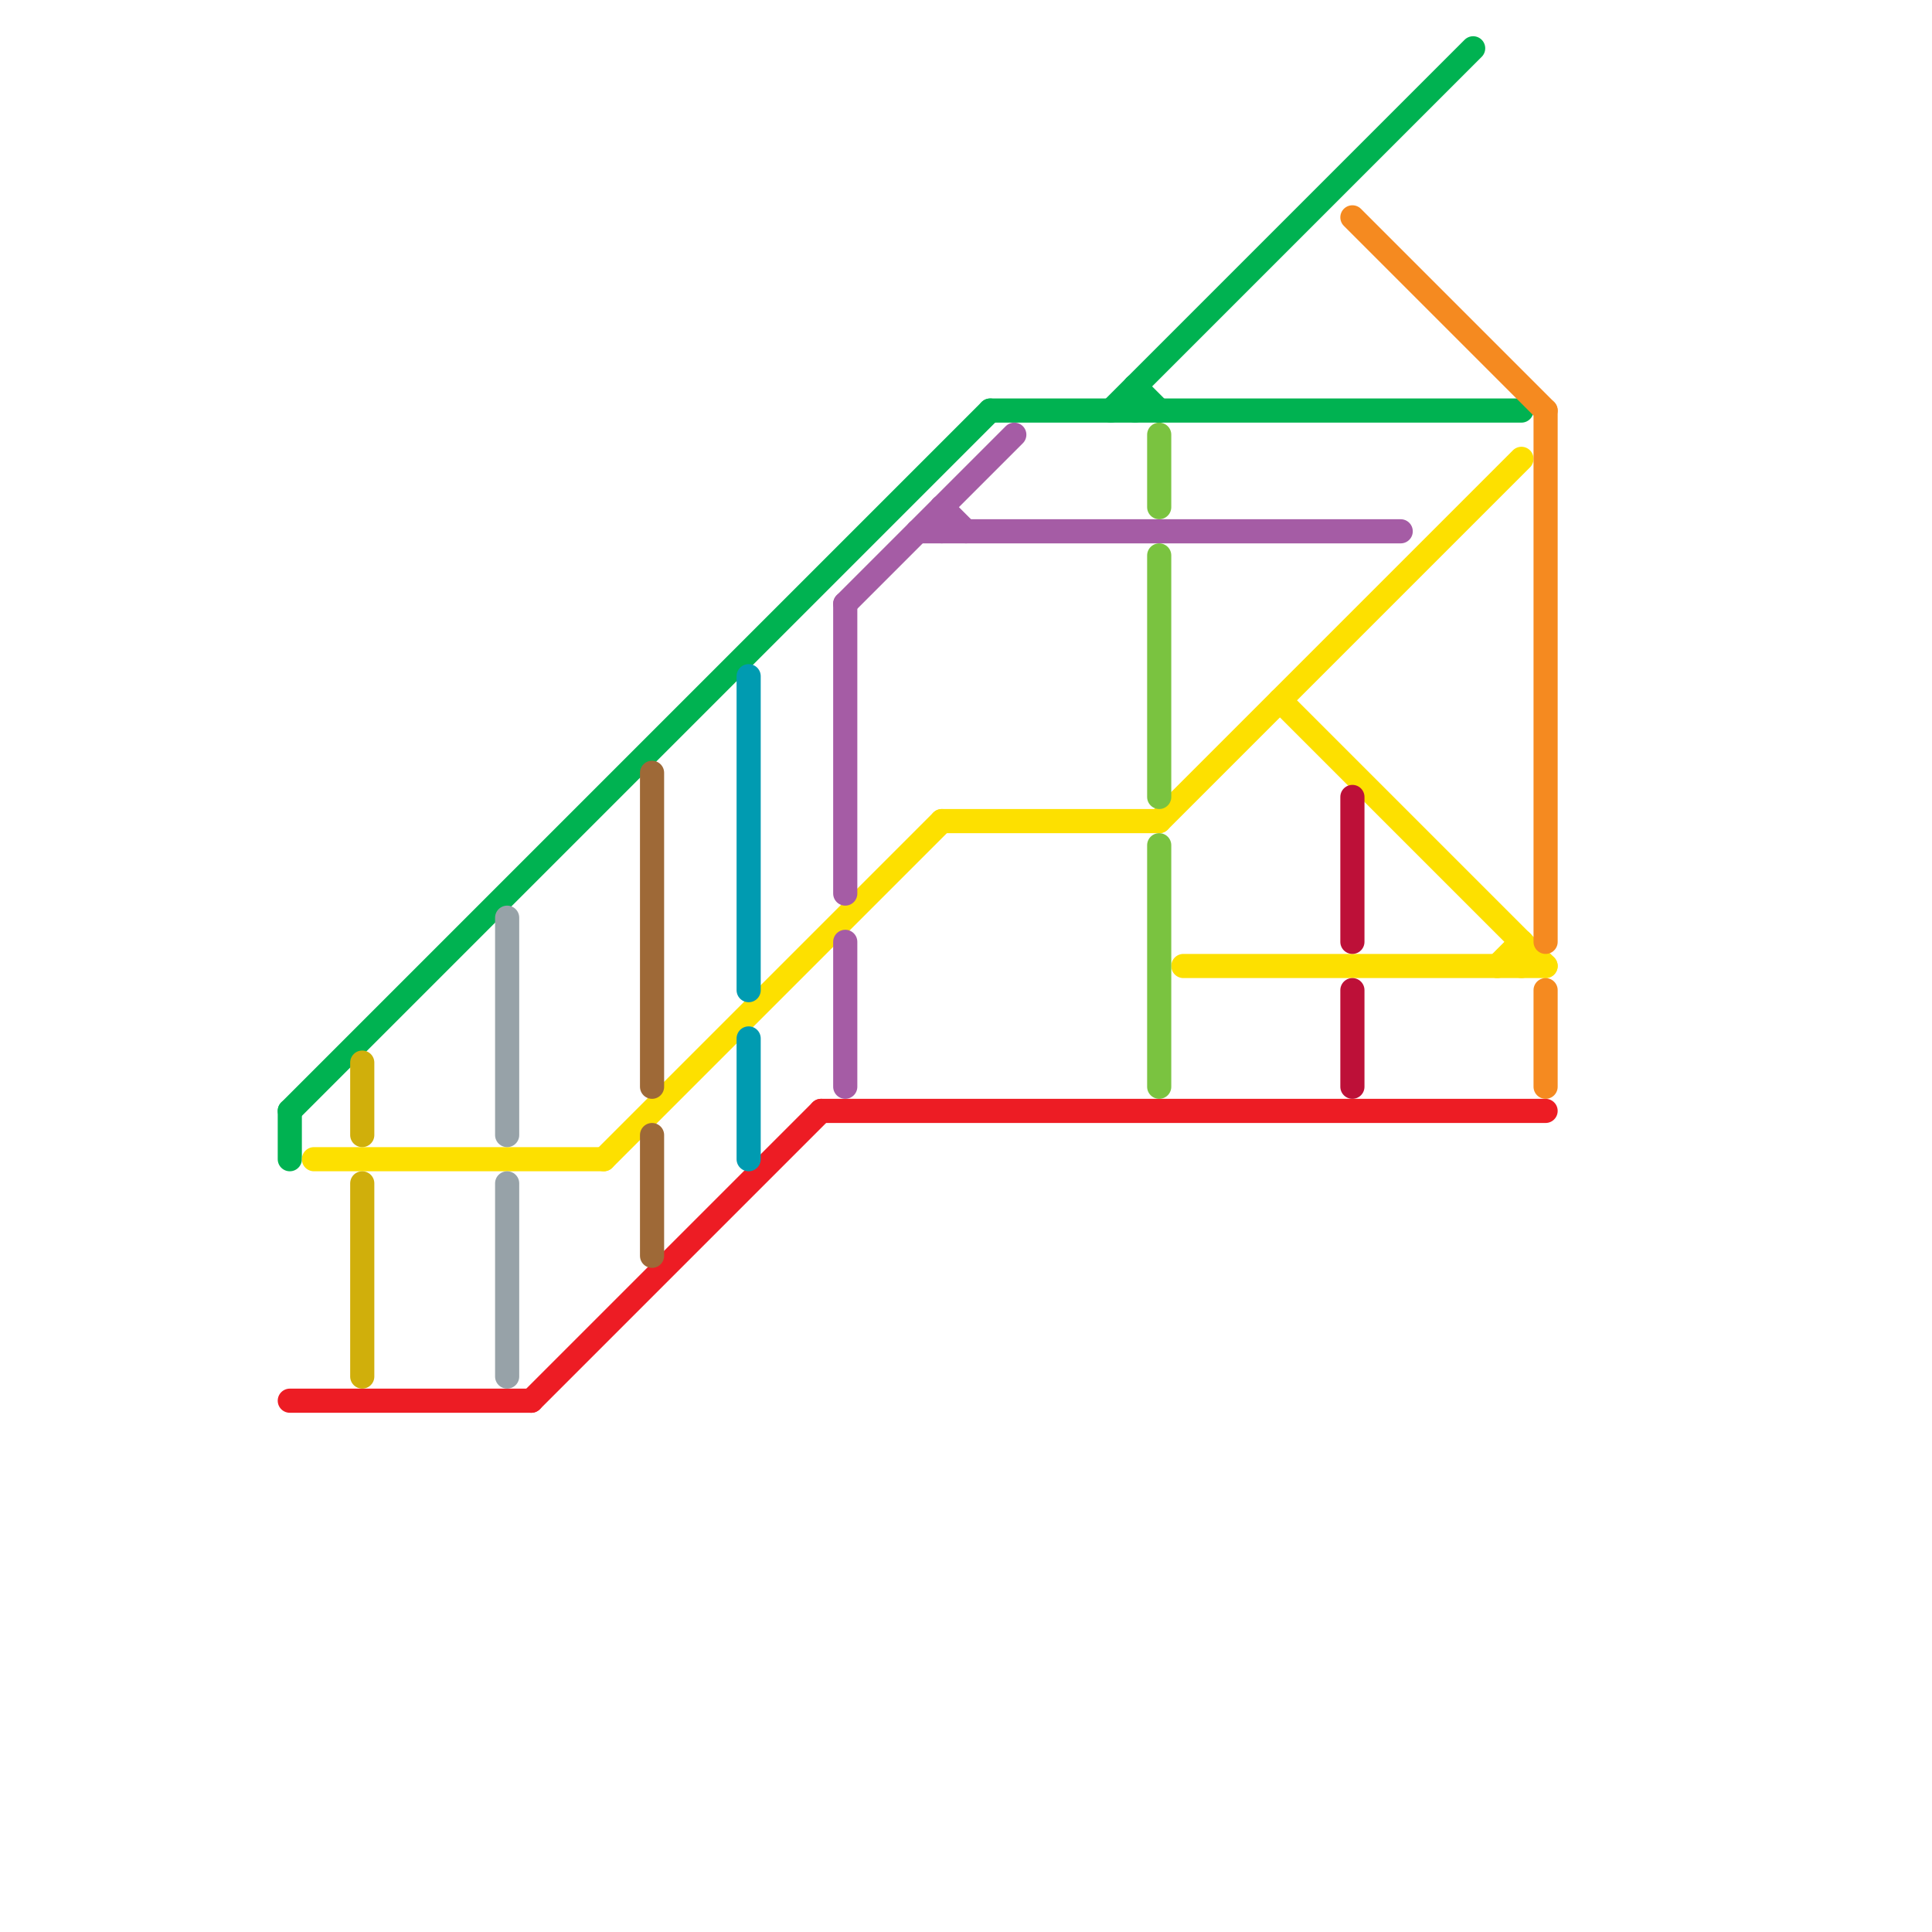 
<svg version="1.1" xmlns="http://www.w3.org/2000/svg" viewBox="0 0 80 80">
<style>text { font: 1px Helvetica; font-weight: 600; white-space: pre; dominant-baseline: central; } line { stroke-width: 1; fill: none; stroke-linecap: round; stroke-linejoin: round; } .c0 { stroke: #00b251 } .c1 { stroke: #ed1c24 } .c2 { stroke: #fde000 } .c3 { stroke: #d0af0b } .c4 { stroke: #97a2a8 } .c5 { stroke: #9e6937 } .c6 { stroke: #009bb1 } .c7 { stroke: #a55ca5 } .c8 { stroke: #7ac340 } .c9 { stroke: #bd1038 } .c10 { stroke: #f58a20 }</style><defs><g id="wm-xf"><circle r="1.2" fill="#000"/><circle r="0.9" fill="#fff"/><circle r="0.6" fill="#000"/><circle r="0.3" fill="#fff"/></g><g id="wm"><circle r="0.6" fill="#000"/><circle r="0.3" fill="#fff"/></g></defs><line class="c0" x1="46" y1="17" x2="61" y2="2"/><line class="c0" x1="41" y1="17" x2="63" y2="17"/><line class="c0" x1="12" y1="46" x2="41" y2="17"/><line class="c0" x1="12" y1="46" x2="12" y2="48"/><line class="c0" x1="47" y1="16" x2="47" y2="17"/><line class="c0" x1="47" y1="16" x2="48" y2="17"/><line class="c1" x1="22" y1="58" x2="34" y2="46"/><line class="c1" x1="34" y1="46" x2="64" y2="46"/><line class="c1" x1="12" y1="58" x2="22" y2="58"/><line class="c2" x1="25" y1="48" x2="39" y2="34"/><line class="c2" x1="49" y1="40" x2="64" y2="40"/><line class="c2" x1="62" y1="40" x2="63" y2="39"/><line class="c2" x1="39" y1="34" x2="48" y2="34"/><line class="c2" x1="13" y1="48" x2="25" y2="48"/><line class="c2" x1="63" y1="39" x2="63" y2="40"/><line class="c2" x1="48" y1="34" x2="63" y2="19"/><line class="c2" x1="53" y1="29" x2="64" y2="40"/><line class="c3" x1="15" y1="49" x2="15" y2="57"/><line class="c3" x1="15" y1="44" x2="15" y2="47"/><line class="c4" x1="21" y1="49" x2="21" y2="57"/><line class="c4" x1="21" y1="38" x2="21" y2="47"/><line class="c5" x1="27" y1="47" x2="27" y2="52"/><line class="c5" x1="27" y1="32" x2="27" y2="45"/><line class="c6" x1="31" y1="43" x2="31" y2="48"/><line class="c6" x1="31" y1="28" x2="31" y2="41"/><line class="c7" x1="35" y1="39" x2="35" y2="45"/><line class="c7" x1="38" y1="22" x2="58" y2="22"/><line class="c7" x1="35" y1="25" x2="42" y2="18"/><line class="c7" x1="39" y1="21" x2="40" y2="22"/><line class="c7" x1="35" y1="25" x2="35" y2="37"/><line class="c7" x1="39" y1="21" x2="39" y2="22"/><line class="c8" x1="48" y1="23" x2="48" y2="33"/><line class="c8" x1="48" y1="18" x2="48" y2="21"/><line class="c8" x1="48" y1="35" x2="48" y2="45"/><line class="c9" x1="56" y1="41" x2="56" y2="45"/><line class="c9" x1="56" y1="33" x2="56" y2="39"/><line class="c10" x1="64" y1="41" x2="64" y2="45"/><line class="c10" x1="64" y1="17" x2="64" y2="39"/><line class="c10" x1="56" y1="9" x2="64" y2="17"/>
</svg>
